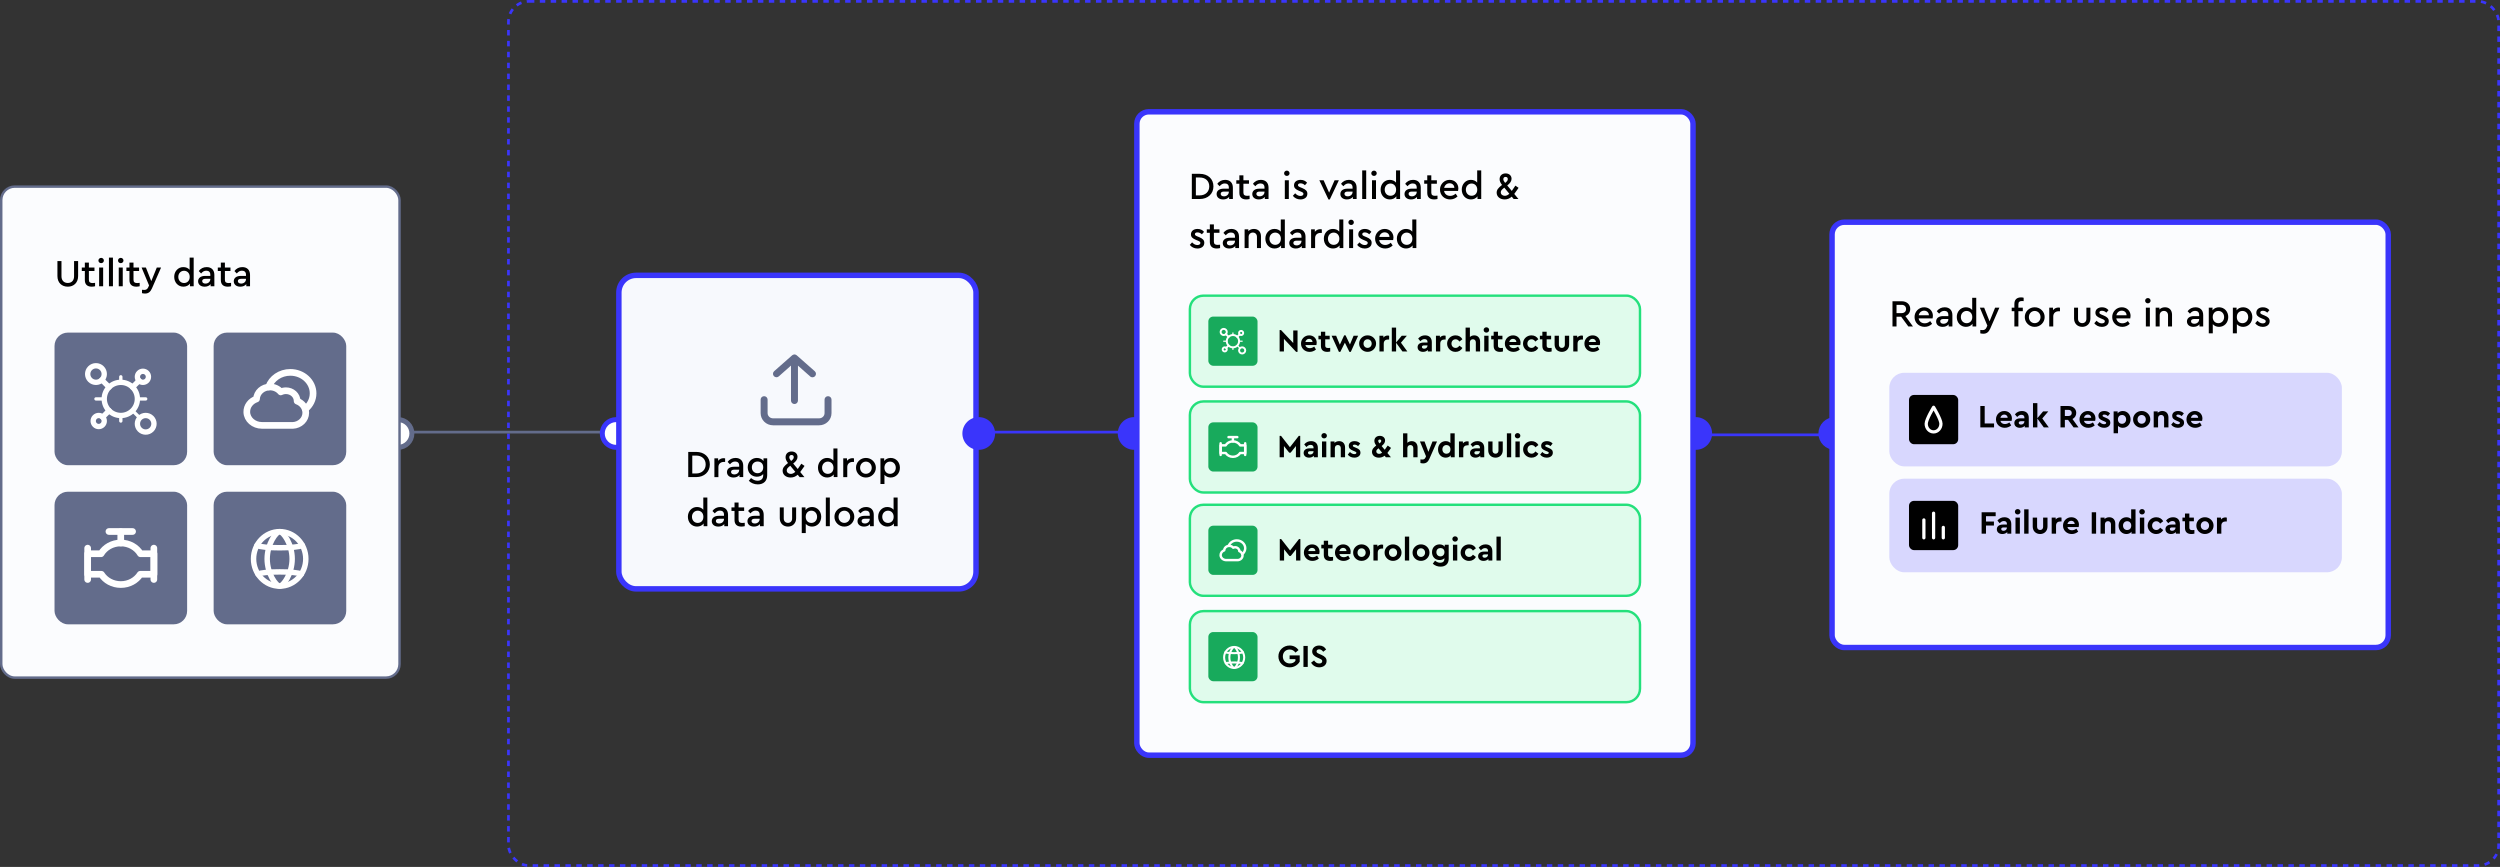 <?xml version="1.0" encoding="UTF-8"?>
<svg id="Layer_1" xmlns="http://www.w3.org/2000/svg" version="1.1" viewBox="0 0 917 318">
  <rect x="0" y="0" width="917" height="318" fill="#333333" stroke="none"/>
  <!-- Generator: Adobe Illustrator 29.6.0, SVG Export Plug-In . SVG Version: 2.1.1 Build 207)  -->
  <defs>
    <style>
      .st0, .st1, .st2, .st3, .st4, .st5 {
        stroke: #3a35fb;
      }

      .st0, .st6, .st7, .st8, .st9, .st10, .st11, .st12, .st13, .st14, .st15, .st16, .st3 {
        fill: none;
      }

      .st1, .st9, .st2 {
        stroke-width: 2px;
      }

      .st1, .st17 {
        fill: #fbfcfe;
      }

      .st18 {
        fill: #e0fbec;
        stroke: #24e07c;
      }

      .st18, .st13, .st17 {
        stroke-width: .9px;
      }

      .st6 {
        stroke-miterlimit: 10;
      }

      .st6, .st7, .st9, .st10, .st11, .st12, .st13, .st14, .st15, .st16 {
        stroke: #fff;
        stroke-linecap: round;
      }

      .st6, .st10 {
        stroke-width: 1.188px;
      }

      .st7 {
        stroke-width: 1.958px;
      }

      .st7, .st9, .st10, .st11, .st12, .st13, .st14, .st15, .st16 {
        stroke-linejoin: round;
      }

      .st8, .st17, .st19 {
        stroke: #636c8b;
      }

      .st20, .st5 {
        fill: #3a35fb;
      }

      .st11 {
        stroke-width: .75px;
      }

      .st12 {
        stroke-width: .72px;
      }

      .st14 {
        stroke-width: 1.224px;
      }

      .st2 {
        fill: #f7f9fd;
      }

      .st15 {
        stroke-width: .45px;
      }

      .st21 {
        fill: #636c8b;
      }

      .st16 {
        stroke-width: 2.447px;
      }

      .st3 {
        stroke-dasharray: 2 2;
      }

      .st4, .st5, .st19 {
        stroke-width: 1.827px;
      }

      .st4, .st19 {
        fill: #fff;
      }

      .st22 {
        fill: #18aa5c;
      }

      .st23 {
        fill: #d8d7fe;
      }
    </style>
  </defs>
  <rect class="st3" x="186.5" y=".5" width="730" height="317" rx="7.5" ry="7.5"/>
  <line class="st0" x1="359" y1="158.5" x2="417" y2="158.5"/>
  <line class="st8" x1="147" y1="158.5" x2="226" y2="158.5"/>
  <circle class="st19" cx="146" cy="159" r="5.086"/>
  <circle class="st4" cx="226" cy="159" r="5.086"/>
  <rect class="st2" x="227" y="101" width="131" height="115" rx="6.308" ry="6.308"/>
  <path class="st21" d="M303.723,145.32c-.715,0-1.278.563-1.278,1.278v4.939c0,1.062-.889,1.907-1.994,1.907h-16.901c-1.105,0-1.993-.867-1.993-1.907v-4.939c0-.715-.564-1.278-1.279-1.278s-1.278.563-1.278,1.278v4.939c0,2.47,2.037,4.463,4.55,4.463h16.923c2.492,0,4.528-1.993,4.528-4.463v-4.939c0-.715-.563-1.278-1.278-1.278Z"/>
  <path class="st21" d="M292.235,130.325s-.152-.087-.217-.13c-.043-.022-.087-.065-.13-.087-.152-.065-.325-.108-.477-.108-.151,0-.325.043-.476.108-.044,0-.087.065-.152.087-.065.043-.152.065-.217.13l-6.608,5.828c-.52.455-.585,1.278-.109,1.798.477.52,1.279.585,1.799.108l4.485-3.964v12.825c0,.715.563,1.278,1.278,1.278s1.279-.563,1.279-1.278v-12.804l4.485,3.965c.52.476,1.343.411,1.798-.109.477-.52.412-1.343-.108-1.798l-6.609-5.827-.021-.022Z"/>
  <path d="M252.445,175v-9.24h2.898c3.024,0,5.026,1.876,5.026,4.606,0,2.688-2.016,4.634-5.026,4.634h-2.898ZM253.929,173.67h1.4c2.142,0,3.514-1.372,3.514-3.304,0-1.96-1.358-3.262-3.514-3.262h-1.4v6.566ZM265.975,168.126v1.302h-.448c-1.162,0-2.016.686-2.016,1.904v3.668h-1.47v-6.874h1.372v.896c.49-.616,1.218-.966,2.002-.966.21,0,.392.028.56.07ZM272.614,170.842v4.158h-1.372v-.77c-.504.602-1.26.924-2.198.924-1.442,0-2.394-.798-2.394-1.988s.98-1.96,2.534-1.96h1.946v-.448c0-.952-.532-1.47-1.47-1.47-.77,0-1.33.336-1.904,1.022l-.854-.868c.686-.994,1.708-1.47,2.898-1.47,1.694,0,2.814,1.022,2.814,2.87ZM271.13,172.396v-.126h-1.764c-.784,0-1.218.28-1.218.84,0,.574.49.91,1.204.91.994,0,1.778-.686,1.778-1.624ZM280.05,168.126h1.358v6.16c0,2.17-1.358,3.388-3.444,3.388-1.358,0-2.478-.532-3.304-1.302l.812-1.022c.77.616,1.47.98,2.408.98,1.246,0,2.058-.672,2.058-1.96v-.49c-.518.63-1.372.98-2.324.98-1.918,0-3.346-1.442-3.346-3.444s1.442-3.444,3.346-3.444c1.05,0,1.932.42,2.436,1.134v-.98ZM279.952,171.402c0-1.4-.938-2.114-2.072-2.114-.602,0-1.092.196-1.498.588-.406.392-.602.91-.602,1.54,0,.644.196,1.162.602,1.568.406.392.896.588,1.498.588.574,0,1.05-.182,1.456-.56.406-.378.616-.91.616-1.61ZM295.101,170.898l-.406.588c-.532.798-.924,1.344-1.176,1.652l1.54,1.862h-1.75l-.714-.868c-.77.672-1.582,1.022-2.604,1.022-1.708,0-2.926-1.036-2.926-2.478,0-.49.14-.952.434-1.372s.812-.91,1.54-1.47c-.616-.784-.896-1.428-.896-2.114,0-1.274.882-2.114,2.212-2.114,1.274,0,2.17.798,2.17,1.96,0,.854-.476,1.61-1.582,2.464l1.666,2.002c.126-.168.406-.588.868-1.274.098-.154.238-.378.448-.672l1.176.812ZM289.515,167.734c0,.406.196.756.658,1.358.714-.56.98-.924.98-1.414s-.308-.784-.812-.784c-.518,0-.826.294-.826.84ZM291.713,173.068l-1.848-2.24c-.518.406-.868.728-1.036.952s-.252.476-.252.756c0,.742.602,1.288,1.484,1.288.574,0,1.12-.252,1.652-.756ZM305.694,164.5h1.484v10.5h-1.372v-.98c-.504.714-1.386,1.134-2.408,1.134-1.932,0-3.36-1.554-3.36-3.584-.042-2.002,1.456-3.64,3.36-3.598.952,0,1.778.364,2.296.994v-4.466ZM305.722,171.57c0-1.484-1.008-2.254-2.072-2.254-1.176,0-2.114.924-2.114,2.24s.896,2.254,2.114,2.254c1.078,0,2.072-.742,2.072-2.24ZM313.238,168.126v1.302h-.448c-1.162,0-2.016.686-2.016,1.904v3.668h-1.47v-6.874h1.372v.896c.49-.616,1.218-.966,2.002-.966.21,0,.392.028.56.07ZM313.984,171.556c-.042-1.974,1.652-3.612,3.626-3.584,2.002-.042,3.696,1.638,3.654,3.584.042,1.946-1.652,3.64-3.654,3.598-1.974.042-3.668-1.652-3.626-3.598ZM319.752,171.57c0-1.274-.938-2.254-2.128-2.254-1.218,0-2.142.98-2.142,2.254s.924,2.226,2.128,2.226c1.218,0,2.142-.98,2.142-2.226ZM330.089,171.556c0,2.058-1.428,3.598-3.374,3.598-.938,0-1.75-.364-2.296-.994v3.36h-1.47v-9.394h1.372v.966c.504-.714,1.386-1.12,2.394-1.12,1.946,0,3.374,1.554,3.374,3.584ZM328.577,171.57c0-1.316-.91-2.254-2.1-2.254-1.078,0-2.072.742-2.072,2.24,0,1.512.994,2.254,2.072,2.254,1.176,0,2.1-.924,2.1-2.24ZM257.973,182.5h1.484v10.5h-1.372v-.98c-.504.714-1.386,1.134-2.408,1.134-1.932,0-3.36-1.554-3.36-3.584-.042-2.002,1.456-3.64,3.36-3.598.952,0,1.778.364,2.296.994v-4.466ZM258.001,189.57c0-1.484-1.008-2.254-2.072-2.254-1.176,0-2.114.924-2.114,2.24s.896,2.254,2.114,2.254c1.078,0,2.072-.742,2.072-2.24ZM267.043,188.842v4.158h-1.372v-.77c-.504.602-1.26.924-2.198.924-1.442,0-2.394-.798-2.394-1.988s.98-1.96,2.534-1.96h1.946v-.448c0-.952-.532-1.47-1.47-1.47-.77,0-1.33.336-1.904,1.022l-.854-.868c.686-.994,1.708-1.47,2.898-1.47,1.694,0,2.814,1.022,2.814,2.87ZM265.559,190.396v-.126h-1.764c-.784,0-1.218.28-1.218.84,0,.574.49.91,1.204.91.994,0,1.778-.686,1.778-1.624ZM273.176,191.754v1.246c-.462.098-.868.154-1.218.154-1.582,0-2.534-.784-2.534-2.394v-3.36h-1.12v-1.274h1.12v-1.806h1.484v1.806h2.044v1.274h-2.044v3.234c0,.882.462,1.19,1.358,1.19.21,0,.504-.028.91-.07ZM280.127,188.842v4.158h-1.372v-.77c-.504.602-1.26.924-2.198.924-1.442,0-2.394-.798-2.394-1.988s.98-1.96,2.534-1.96h1.946v-.448c0-.952-.532-1.47-1.47-1.47-.77,0-1.33.336-1.904,1.022l-.854-.868c.686-.994,1.708-1.47,2.898-1.47,1.694,0,2.814,1.022,2.814,2.87ZM278.643,190.396v-.126h-1.764c-.784,0-1.218.28-1.218.84,0,.574.49.91,1.204.91.994,0,1.778-.686,1.778-1.624ZM286.026,190.116v-3.99h1.456v4.102c0,.952.658,1.568,1.554,1.568.854,0,1.512-.616,1.512-1.568v-4.102h1.47v3.99c0,1.848-1.302,3.038-2.982,3.038-1.722,0-3.01-1.19-3.01-3.038ZM301.221,189.556c0,2.058-1.428,3.598-3.374,3.598-.938,0-1.75-.364-2.296-.994v3.36h-1.47v-9.394h1.372v.966c.504-.714,1.386-1.12,2.394-1.12,1.946,0,3.374,1.554,3.374,3.584ZM299.709,189.57c0-1.316-.91-2.254-2.1-2.254-1.078,0-2.072.742-2.072,2.24,0,1.512.994,2.254,2.072,2.254,1.176,0,2.1-.924,2.1-2.24ZM302.913,193v-10.5h1.47v10.5h-1.47ZM306.074,189.556c-.042-1.974,1.652-3.612,3.626-3.584,2.002-.042,3.696,1.638,3.654,3.584.042,1.946-1.652,3.64-3.654,3.598-1.974.042-3.668-1.652-3.626-3.598ZM311.842,189.57c0-1.274-.938-2.254-2.128-2.254-1.218,0-2.142.98-2.142,2.254s.924,2.226,2.128,2.226c1.218,0,2.142-.98,2.142-2.226ZM320.5,188.842v4.158h-1.372v-.77c-.504.602-1.26.924-2.198.924-1.442,0-2.394-.798-2.394-1.988s.98-1.96,2.534-1.96h1.946v-.448c0-.952-.532-1.47-1.47-1.47-.77,0-1.33.336-1.904,1.022l-.854-.868c.686-.994,1.708-1.47,2.898-1.47,1.694,0,2.814,1.022,2.814,2.87ZM319.016,190.396v-.126h-1.764c-.784,0-1.218.28-1.218.84,0,.574.49.91,1.204.91.994,0,1.778-.686,1.778-1.624ZM327.767,182.5h1.484v10.5h-1.372v-.98c-.504.714-1.386,1.134-2.408,1.134-1.932,0-3.36-1.554-3.36-3.584-.042-2.002,1.456-3.64,3.36-3.598.952,0,1.778.364,2.296.994v-4.466ZM327.795,189.57c0-1.484-1.008-2.254-2.072-2.254-1.176,0-2.114.924-2.114,2.24s.896,2.254,2.114,2.254c1.078,0,2.072-.742,2.072-2.24Z"/>
  <line class="st0" x1="674" y1="159.5" x2="622" y2="159.5"/>
  <circle class="st5" cx="673" cy="159" r="5.086"/>
  <circle class="st20" cx="416" cy="159" r="6"/>
  <circle class="st20" cx="359" cy="159" r="6"/>
  <circle class="st20" cx="622" cy="159" r="6"/>
  <rect class="st1" x="417" y="41" width="204" height="236" rx="4.398" ry="4.398"/>
  <rect class="st18" x="436.45" y="108.45" width="165.1" height="33.39" rx="4.948" ry="4.948"/>
  <path d="M474.36,121.208h1.579v7.858h-.526l-4.467-4.771v4.631h-1.579v-7.859h.514l4.479,4.748v-4.607ZM482.863,126.564h-4.059c.188.737.784,1.146,1.626,1.146.573,0,1.111-.199,1.614-.585l.655,1.076c-.69.573-1.462.865-2.316.865-1.789.036-3.204-1.356-3.169-3.028-.035-1.673,1.357-3.064,3.029-3.029,1.602,0,2.725,1.181,2.725,2.689,0,.281-.035.573-.105.866ZM478.804,125.453h2.632c-.012-.714-.562-1.17-1.252-1.17-.666,0-1.204.456-1.38,1.17ZM487.919,127.605v1.321c-.375.094-.737.14-1.088.14-1.462,0-2.316-.725-2.316-2.175v-2.421h-.912v-1.333h.912v-1.462h1.579v1.462h1.637v1.333h-1.637v2.281c0,.655.328.9,1.076.9.094,0,.339-.011.749-.046ZM496.503,123.137h1.66l-2.69,5.929h-.514l-1.661-3.368-1.672,3.368h-.515l-2.689-5.929h1.66l1.368,3.298,1.579-3.426h.527l1.602,3.356,1.345-3.228ZM498.536,126.026c-.035-1.649,1.404-3.052,3.099-3.017,1.696-.024,3.146,1.368,3.111,3.017.035,1.649-1.427,3.064-3.122,3.029-1.696.035-3.123-1.38-3.088-3.029ZM503.132,126.038c0-.901-.643-1.591-1.497-1.591-.877,0-1.497.667-1.497,1.591,0,.9.62,1.567,1.497,1.567.854,0,1.497-.667,1.497-1.567ZM509.534,123.137v1.392h-.421c-.948,0-1.556.514-1.556,1.509v2.888h-1.578v-5.789h1.45v.69c.386-.479.947-.76,1.59-.76.199,0,.363.023.515.07ZM516.22,128.926h-1.801l-2.328-3.204v3.204h-1.578v-8.771h1.578v5.45l2.082-2.468h1.871l-2.175,2.561,2.351,3.228ZM525.187,125.488v3.438h-1.45v-.561c-.421.432-1.029.701-1.766.701-1.227,0-1.999-.713-1.999-1.73,0-1.041.842-1.684,2.187-1.684h1.45v-.258c0-.643-.375-1.017-1.076-1.017-.597,0-1.018.245-1.532.795l-.819-.971c.667-.795,1.509-1.192,2.526-1.192,1.509,0,2.479.877,2.479,2.479ZM523.609,126.763v-.071h-1.24c-.514,0-.807.199-.807.585s.328.632.83.632c.69,0,1.217-.48,1.217-1.146ZM530.262,123.137v1.392h-.421c-.947,0-1.555.514-1.555,1.509v2.888h-1.579v-5.789h1.45v.69c.386-.479.947-.76,1.59-.76.199,0,.363.023.515.07ZM530.799,126.026c0-1.696,1.38-3.017,3.099-3.017,1.135,0,2.012.538,2.515,1.426l-1.1.854c-.362-.526-.783-.842-1.391-.842-.889,0-1.521.678-1.521,1.579,0,.924.632,1.59,1.521,1.59.596,0,1.017-.304,1.391-.83l1.1.842c-.503.889-1.392,1.438-2.515,1.438-1.695.036-3.122-1.368-3.099-3.04ZM542.9,125.336v3.59h-1.567v-3.368c0-.667-.433-1.123-1.076-1.123s-1.099.456-1.099,1.123v3.368h-1.579v-8.771h1.579v3.473c.386-.386.947-.619,1.59-.619,1.31,0,2.152.923,2.152,2.327ZM544.42,128.926v-5.789h1.579v5.789h-1.579ZM544.198,121.032c0-.561.444-.982,1.006-.982s1.017.421,1.017.982c0,.55-.456.971-1.017.971s-1.006-.421-1.006-.971ZM551.28,127.605v1.321c-.375.094-.737.14-1.088.14-1.462,0-2.315-.725-2.315-2.175v-2.421h-.913v-1.333h.913v-1.462h1.578v1.462h1.638v1.333h-1.638v2.281c0,.655.328.9,1.076.9.094,0,.339-.011.749-.046ZM557.633,126.564h-4.058c.187.737.783,1.146,1.625,1.146.573,0,1.111-.199,1.614-.585l.655,1.076c-.69.573-1.462.865-2.315.865-1.79.036-3.205-1.356-3.17-3.028-.035-1.673,1.357-3.064,3.029-3.029,1.602,0,2.725,1.181,2.725,2.689,0,.281-.035.573-.105.866ZM553.575,125.453h2.631c-.012-.714-.561-1.17-1.251-1.17-.667,0-1.205.456-1.38,1.17ZM558.642,126.026c0-1.696,1.38-3.017,3.1-3.017,1.134,0,2.011.538,2.514,1.426l-1.099.854c-.363-.526-.784-.842-1.392-.842-.889,0-1.52.678-1.52,1.579,0,.924.631,1.59,1.52,1.59.596,0,1.017-.304,1.392-.83l1.099.842c-.503.889-1.392,1.438-2.514,1.438-1.696.036-3.123-1.368-3.1-3.04ZM569.141,127.605v1.321c-.374.094-.736.14-1.087.14-1.462,0-2.316-.725-2.316-2.175v-2.421h-.912v-1.333h.912v-1.462h1.579v1.462h1.637v1.333h-1.637v2.281c0,.655.327.9,1.076.9.093,0,.339-.011.748-.046ZM570.229,126.377v-3.24h1.579v3.368c0,.667.456,1.111,1.099,1.111.608,0,1.076-.444,1.076-1.111v-3.368h1.579v3.24c0,1.614-1.146,2.689-2.655,2.689-1.543,0-2.678-1.075-2.678-2.689ZM580.627,123.137v1.392h-.421c-.948,0-1.556.514-1.556,1.509v2.888h-1.579v-5.789h1.451v.69c.385-.479.947-.76,1.59-.76.199,0,.363.023.515.07ZM586.812,126.564h-4.058c.187.737.784,1.146,1.626,1.146.573,0,1.111-.199,1.614-.585l.655,1.076c-.69.573-1.462.865-2.316.865-1.789.036-3.204-1.356-3.169-3.028-.035-1.673,1.356-3.064,3.029-3.029,1.602,0,2.724,1.181,2.724,2.689,0,.281-.035.573-.105.866ZM582.754,125.453h2.631c-.011-.714-.561-1.17-1.251-1.17-.666,0-1.204.456-1.38,1.17Z"/>
  <rect class="st22" x="443.218" y="116.121" width="18.043" height="18.047" rx="1.799" ry="1.799"/>
  <rect class="st18" x="436.45" y="147.252" width="165.1" height="33.39" rx="4.948" ry="4.948"/>
  <rect class="st18" x="436.45" y="185.151" width="165.1" height="33.39" rx="4.948" ry="4.948"/>
  <rect class="st18" x="436.45" y="224.16" width="165.1" height="33.39" rx="4.948" ry="4.948"/>
  <path d="M476.407,159.869h.515v7.859h-1.579v-4.117l-1.942,2.433h-.514l-1.941-2.433v4.117h-1.579v-7.859h.514l3.263,4.175,3.263-4.175ZM483.388,164.29v3.438h-1.45v-.561c-.421.432-1.029.701-1.766.701-1.228,0-1.999-.713-1.999-1.731,0-1.04.842-1.684,2.186-1.684h1.451v-.257c0-.643-.375-1.017-1.076-1.017-.597,0-1.018.245-1.532.795l-.819-.971c.667-.795,1.509-1.193,2.526-1.193,1.509,0,2.479.878,2.479,2.48ZM481.81,165.564v-.07h-1.24c-.515,0-.807.199-.807.585s.327.632.83.632c.69,0,1.217-.48,1.217-1.147ZM484.908,167.728v-5.789h1.578v5.789h-1.578ZM484.686,159.834c0-.561.444-.982,1.005-.982s1.018.421,1.018.982c0,.55-.456.971-1.018.971s-1.005-.421-1.005-.971ZM493.369,164.138v3.59h-1.567v-3.38c0-.666-.432-1.122-1.076-1.122s-1.099.456-1.099,1.122v3.38h-1.579v-5.789h1.45v.526c.41-.409,1.006-.655,1.696-.655,1.345,0,2.175.924,2.175,2.328ZM494.363,166.746l.795-.959c.503.526,1.053.783,1.626.783.421,0,.737-.164.737-.479,0-.246-.164-.339-.597-.527l-.62-.257c-1.064-.433-1.578-.912-1.578-1.766,0-1.087.865-1.731,2.128-1.731.865,0,1.555.293,2.082.866l-.796.971c-.386-.363-.818-.55-1.298-.55-.386,0-.62.14-.62.409,0,.222.152.328.609.515l.561.234c1.123.456,1.625.912,1.625,1.766,0,.573-.21,1.029-.643,1.356-.421.328-.959.491-1.614.491-1.017,0-1.871-.421-2.397-1.122ZM510.225,164.29l-.304.444c-.48.69-.83,1.17-1.029,1.415l1.298,1.579h-1.848l-.468-.573c-.619.479-1.321.713-2.093.713-1.497,0-2.538-.877-2.538-2.152,0-.409.117-.783.339-1.122.234-.339.644-.737,1.217-1.193-.468-.608-.679-1.123-.679-1.684,0-1.111.796-1.848,2-1.848,1.135,0,1.93.702,1.93,1.696,0,.737-.374,1.31-1.263,2.046l1.134,1.369c.246-.339.468-.667.667-.959.14-.187.28-.386.421-.597l1.216.866ZM505.535,161.74c0,.269.117.48.457.901l.023-.012c.456-.362.62-.596.62-.912s-.199-.503-.538-.503-.562.199-.562.526ZM506.962,166.044l-1.333-1.614c-.643.526-.807.76-.807,1.134,0,.55.433.913,1.053.913.374,0,.736-.141,1.087-.433ZM519.968,164.138v3.59h-1.567v-3.368c0-.667-.433-1.123-1.076-1.123s-1.099.456-1.099,1.123v3.368h-1.579v-8.771h1.579v3.473c.385-.386.947-.62,1.59-.62,1.31,0,2.152.924,2.152,2.328ZM525.44,161.939h1.661l-2.772,6.292c-.526,1.204-1.227,1.742-2.303,1.742-.328,0-.667-.046-1.018-.14v-1.321c.363.035.585.046.678.046.562,0,.936-.175,1.205-.783l.175-.398-2.222-5.438h1.673l1.415,3.801,1.508-3.801ZM532.002,158.957h1.579v8.771h-1.45v-.713c-.386.549-1.065.853-1.86.853-1.614,0-2.807-1.286-2.807-3.029s1.193-3.029,2.807-3.029c.737,0,1.31.234,1.731.69v-3.543ZM532.025,164.839c0-1.029-.666-1.602-1.462-1.602-.842,0-1.496.643-1.496,1.591,0,.97.643,1.602,1.496,1.602.796,0,1.462-.55,1.462-1.591ZM538.702,161.939v1.392h-.421c-.947,0-1.556.514-1.556,1.508v2.889h-1.578v-5.789h1.45v.69c.386-.479.947-.76,1.59-.76.199,0,.363.023.515.07ZM544.42,164.29v3.438h-1.45v-.561c-.421.432-1.03.701-1.766.701-1.228,0-2-.713-2-1.731,0-1.04.842-1.684,2.187-1.684h1.45v-.257c0-.643-.374-1.017-1.076-1.017-.596,0-1.017.245-1.532.795l-.819-.971c.667-.795,1.509-1.193,2.526-1.193,1.509,0,2.48.878,2.48,2.48ZM542.841,165.564v-.07h-1.24c-.514,0-.807.199-.807.585s.328.632.831.632c.69,0,1.216-.48,1.216-1.147ZM545.881,165.179v-3.24h1.578v3.368c0,.667.456,1.111,1.1,1.111.608,0,1.076-.444,1.076-1.111v-3.368h1.578v3.24c0,1.613-1.146,2.689-2.654,2.689-1.544,0-2.678-1.076-2.678-2.689ZM552.723,167.728v-8.771h1.579v8.771h-1.579ZM555.863,167.728v-5.789h1.579v5.789h-1.579ZM555.641,159.834c0-.561.445-.982,1.006-.982s1.017.421,1.017.982c0,.55-.456.971-1.017.971s-1.006-.421-1.006-.971ZM558.677,164.828c0-1.696,1.38-3.018,3.099-3.018,1.134,0,2.011.538,2.514,1.427l-1.099.854c-.363-.526-.784-.842-1.392-.842-.889,0-1.52.678-1.52,1.579,0,.924.631,1.59,1.52,1.59.597,0,1.018-.304,1.392-.83l1.099.842c-.503.889-1.392,1.438-2.514,1.438-1.696.035-3.123-1.368-3.099-3.04ZM564.93,166.746l.796-.959c.503.526,1.052.783,1.625.783.421,0,.737-.164.737-.479,0-.246-.164-.339-.596-.527l-.62-.257c-1.064-.433-1.579-.912-1.579-1.766,0-1.087.865-1.731,2.128-1.731.866,0,1.556.293,2.082.866l-.795.971c-.386-.363-.819-.55-1.298-.55-.386,0-.62.14-.62.409,0,.222.152.328.608.515l.561.234c1.123.456,1.626.912,1.626,1.766,0,.573-.211,1.029-.643,1.356-.421.328-.959.491-1.614.491-1.018,0-1.871-.421-2.398-1.122Z"/>
  <path d="M476.465,197.738h.514v7.859h-1.579v-4.117l-1.941,2.433h-.514l-1.942-2.433v4.117h-1.579v-7.859h.515l3.263,4.175,3.263-4.175ZM483.914,203.234h-4.058c.187.737.783,1.147,1.625,1.147.573,0,1.111-.199,1.614-.585l.655,1.076c-.69.573-1.462.865-2.316.865-1.789.035-3.204-1.356-3.169-3.029-.035-1.672,1.357-3.064,3.029-3.029,1.602,0,2.725,1.181,2.725,2.69,0,.281-.035.573-.105.865ZM479.856,202.123h2.631c-.012-.713-.561-1.169-1.251-1.169-.667,0-1.205.456-1.38,1.169ZM488.97,204.275v1.322c-.375.093-.737.14-1.088.14-1.462,0-2.315-.725-2.315-2.175v-2.421h-.913v-1.333h.913v-1.462h1.578v1.462h1.638v1.333h-1.638v2.281c0,.654.328.9,1.076.9.094,0,.339-.012.749-.047ZM495.323,203.234h-4.058c.187.737.783,1.147,1.625,1.147.573,0,1.111-.199,1.614-.585l.655,1.076c-.69.573-1.462.865-2.315.865-1.79.035-3.205-1.356-3.17-3.029-.035-1.672,1.357-3.064,3.029-3.029,1.602,0,2.725,1.181,2.725,2.69,0,.281-.035.573-.105.865ZM491.265,202.123h2.631c-.012-.713-.561-1.169-1.251-1.169-.667,0-1.205.456-1.38,1.169ZM496.333,202.697c-.036-1.649,1.403-3.053,3.099-3.018,1.695-.023,3.145,1.369,3.11,3.018.035,1.648-1.426,3.064-3.122,3.028-1.696.036-3.123-1.38-3.087-3.028ZM500.928,202.708c0-.9-.643-1.59-1.496-1.59-.878,0-1.497.666-1.497,1.59,0,.901.619,1.567,1.497,1.567.853,0,1.496-.666,1.496-1.567ZM507.33,199.808v1.392h-.421c-.947,0-1.555.514-1.555,1.508v2.889h-1.579v-5.789h1.45v.69c.386-.48.947-.76,1.591-.76.198,0,.362.023.514.07ZM507.867,202.697c-.035-1.649,1.404-3.053,3.099-3.018,1.696-.023,3.146,1.369,3.111,3.018.035,1.648-1.427,3.064-3.122,3.028-1.696.036-3.123-1.38-3.088-3.028ZM512.463,202.708c0-.9-.643-1.59-1.497-1.59-.877,0-1.497.666-1.497,1.59,0,.901.62,1.567,1.497,1.567.854,0,1.497-.666,1.497-1.567ZM515.31,205.597v-8.771h1.578v8.771h-1.578ZM518.123,202.697c-.035-1.649,1.403-3.053,3.099-3.018,1.696-.023,3.146,1.369,3.111,3.018.035,1.648-1.427,3.064-3.123,3.028-1.695.036-3.122-1.38-3.087-3.028ZM522.719,202.708c0-.9-.643-1.59-1.497-1.59-.877,0-1.497.666-1.497,1.59,0,.901.62,1.567,1.497,1.567.854,0,1.497-.666,1.497-1.567ZM529.927,199.808h1.451v5.146c0,1.882-1.182,2.888-2.994,2.888-1.088,0-2.035-.362-2.842-1.076l.83-1.099c.643.479,1.181.748,1.883.748.936,0,1.544-.467,1.544-1.368v-.316c-.421.456-1.029.69-1.766.69-1.602,0-2.772-1.181-2.772-2.876,0-1.72,1.193-2.866,2.772-2.866.83,0,1.485.304,1.894.854v-.725ZM529.822,202.521c0-.994-.655-1.497-1.462-1.497-.853,0-1.497.573-1.497,1.509s.655,1.555,1.497,1.555c.796,0,1.462-.573,1.462-1.567ZM532.943,205.597v-5.789h1.579v5.789h-1.579ZM532.721,197.703c0-.561.444-.982,1.006-.982s1.017.421,1.017.982c0,.55-.456.971-1.017.971s-1.006-.421-1.006-.971ZM535.756,202.697c0-1.696,1.38-3.018,3.099-3.018,1.135,0,2.012.538,2.515,1.427l-1.1.854c-.362-.526-.783-.842-1.391-.842-.889,0-1.521.678-1.521,1.579,0,.923.632,1.59,1.521,1.59.596,0,1.017-.304,1.391-.83l1.1.842c-.503.888-1.392,1.438-2.515,1.438-1.695.035-3.122-1.368-3.099-3.04ZM547.39,202.159v3.438h-1.451v-.562c-.421.433-1.029.702-1.766.702-1.227,0-1.999-.713-1.999-1.731,0-1.04.842-1.684,2.187-1.684h1.45v-.257c0-.643-.374-1.017-1.076-1.017-.597,0-1.018.245-1.532.795l-.819-.971c.667-.795,1.509-1.193,2.526-1.193,1.509,0,2.48.877,2.48,2.48ZM545.811,203.433v-.07h-1.24c-.514,0-.807.199-.807.585s.328.631.831.631c.689,0,1.216-.479,1.216-1.146ZM548.909,205.597v-8.771h1.579v8.771h-1.579Z"/>
  <path d="M468.922,240.777c-.046-2.222,1.848-4.035,4.129-4,1.356,0,2.502.608,3.251,1.672l-1.123.924c-.55-.76-1.263-1.134-2.152-1.134-1.473,0-2.479,1.064-2.479,2.538,0,1.497,1.041,2.584,2.573,2.584.889,0,1.602-.362,2.035-.959v-.631h-2.129v-1.369h3.707v2.281c-.35.62-.853,1.134-1.508,1.52-.643.386-1.368.573-2.175.573-2.269.047-4.164-1.789-4.129-3.999ZM478.104,244.636v-7.719h1.578v7.719h-1.578ZM480.912,243.069l1.087-.819c.503.69,1.053,1.123,1.895,1.123.69,0,1.099-.328,1.099-.854,0-.456-.245-.62-.982-.959l-.83-.374c-1.182-.526-1.872-1.193-1.872-2.222,0-1.321,1.1-2.187,2.562-2.187,1.181,0,2.069.573,2.549,1.462l-1.076.83c-.398-.596-.889-.889-1.473-.889-.55,0-.959.269-.959.749,0,.409.245.596.9.889l.877.386c1.298.573,1.906,1.216,1.906,2.257,0,1.415-1.157,2.315-2.701,2.315-1.31,0-2.386-.666-2.982-1.707Z"/>
  <rect class="st22" x="443.218" y="154.923" width="18.043" height="18.047" rx="1.799" ry="1.799"/>
  <path class="st13" d="M450.62,160.337h3.222"/>
  <path class="st13" d="M452.23,160.366v1.536"/>
  <path class="st13" d="M456.732,163.366h-1.821c-.523-.873-1.526-1.465-2.681-1.465s-2.158.592-2.681,1.465h-1.821v2.796h1.871c.532.834,1.51,1.394,2.639,1.394s2.1-.56,2.639-1.394h1.872v-2.796h-.017Z"/>
  <path class="st13" d="M447.728,162.601v4.269"/>
  <path class="st13" d="M456.734,162.601v4.269"/>
  <rect class="st22" x="443.218" y="192.823" width="18.043" height="18.047" rx="1.799" ry="1.799"/>
  <path class="st13" d="M453.978,205.456c.987-.043,1.775-.795,1.775-1.715,0-.724-.489-1.344-1.176-1.595v-.014c0-.771-.678-1.398-1.518-1.398-.258,0-.498.059-.712.163-.334-.407-.867-.672-1.464-.672-.992,0-1.799.726-1.834,1.633-.783.265-1.341.966-1.321,1.783.025,1.014.953,1.81,2.053,1.81h4.194l.003.005Z"/>
  <path class="st13" d="M450.704,200.216c.4-1.149,1.569-1.979,2.949-1.979,1.711,0,3.096,1.278,3.096,2.853,0,.85-.402,1.613-1.043,2.135"/>
  <rect class="st22" x="443.218" y="231.832" width="18.043" height="18.047" rx="1.799" ry="1.799"/>
  <path class="st12" d="M449.983,125.147c0,1.246,1.01,2.255,2.256,2.255s2.256-1.009,2.256-2.255-1.01-2.256-2.256-2.256-2.256,1.01-2.256,2.256Z"/>
  <path class="st15" d="M449.986,125.146h-1.131"/>
  <path class="st15" d="M454.494,125.146h1.13"/>
  <path class="st15" d="M452.238,127.402v.753"/>
  <path class="st15" d="M452.238,122.891v-.753"/>
  <path class="st12" d="M454.714,122.669c.294.294.771.294,1.064,0,.294-.294.294-.77,0-1.064-.293-.294-.77-.294-1.064,0-.294.294-.294.77,0,1.064Z"/>
  <path class="st12" d="M448.7,127.622c-.293.294-.293.771,0,1.065.294.293.771.293,1.065,0,.294-.294.294-.771,0-1.065-.294-.294-.771-.294-1.065,0Z"/>
  <path class="st12" d="M448.058,122.559c.44.441,1.155.441,1.595,0,.441-.44.441-1.155,0-1.595-.44-.441-1.155-.441-1.595,0-.441.44-.441,1.155,0,1.595Z"/>
  <path class="st12" d="M454.824,129.328c.44.44,1.155.44,1.595,0,.441-.441.441-1.155,0-1.596-.44-.44-1.155-.44-1.595,0-.44.441-.44,1.155,0,1.596Z"/>
  <path class="st12" d="M454.715,122.67l-.882.882"/>
  <path class="st12" d="M449.764,127.622l.882-.882"/>
  <path class="st12" d="M449.653,122.559l.993.993"/>
  <path class="st15" d="M454.826,127.733l-.995-.995"/>
  <path d="M437.162,73v-9.24h2.898c3.024,0,5.026,1.876,5.026,4.606,0,2.688-2.016,4.634-5.026,4.634h-2.898ZM438.646,71.67h1.4c2.142,0,3.514-1.372,3.514-3.304,0-1.96-1.358-3.262-3.514-3.262h-1.4v6.566ZM452.217,68.842v4.158h-1.372v-.77c-.504.602-1.26.924-2.198.924-1.442,0-2.394-.798-2.394-1.988s.98-1.96,2.534-1.96h1.946v-.448c0-.952-.532-1.47-1.47-1.47-.77,0-1.33.336-1.904,1.022l-.854-.868c.686-.994,1.708-1.47,2.898-1.47,1.694,0,2.814,1.022,2.814,2.87ZM450.733,70.396v-.126h-1.764c-.784,0-1.218.28-1.218.84,0,.574.49.91,1.204.91.994,0,1.778-.686,1.778-1.624ZM458.351,71.754v1.246c-.462.098-.868.154-1.218.154-1.582,0-2.534-.784-2.534-2.394v-3.36h-1.12v-1.274h1.12v-1.806h1.484v1.806h2.044v1.274h-2.044v3.234c0,.882.462,1.19,1.358,1.19.21,0,.504-.028.91-.07ZM465.301,68.842v4.158h-1.372v-.77c-.504.602-1.26.924-2.198.924-1.442,0-2.394-.798-2.394-1.988s.98-1.96,2.534-1.96h1.946v-.448c0-.952-.532-1.47-1.47-1.47-.77,0-1.33.336-1.904,1.022l-.854-.868c.686-.994,1.708-1.47,2.898-1.47,1.694,0,2.814,1.022,2.814,2.87ZM463.817,70.396v-.126h-1.764c-.784,0-1.218.28-1.218.84,0,.574.49.91,1.204.91.994,0,1.778-.686,1.778-1.624ZM471.271,73v-6.874h1.47v6.874h-1.47ZM471.005,63.564c0-.546.448-.98,1.008-.98.546,0,.994.434.994.98s-.448.966-.994.966c-.56,0-1.008-.42-1.008-.966ZM474.223,71.824l.84-.924c.602.63,1.204.98,1.932.98.63,0,1.106-.266,1.106-.77,0-.406-.294-.574-.966-.854l-.7-.294c-1.218-.504-1.792-1.036-1.792-2.002,0-1.232,1.022-1.988,2.422-1.988.994,0,1.778.35,2.38,1.064l-.798.91c-.434-.448-1.008-.7-1.61-.7-.574,0-.938.224-.938.658,0,.35.238.532.91.812l.658.266c1.302.546,1.876,1.106,1.876,2.072,0,.658-.238,1.176-.728,1.554-.49.364-1.092.546-1.82.546-1.176,0-2.156-.532-2.772-1.33ZM489.526,66.126h1.568l-3.318,7.028h-.504l-3.332-7.028h1.568l2.016,4.55,2.002-4.55ZM497.608,68.842v4.158h-1.372v-.77c-.504.602-1.26.924-2.198.924-1.442,0-2.394-.798-2.394-1.988s.98-1.96,2.534-1.96h1.946v-.448c0-.952-.532-1.47-1.47-1.47-.77,0-1.33.336-1.904,1.022l-.854-.868c.686-.994,1.708-1.47,2.898-1.47,1.694,0,2.814,1.022,2.814,2.87ZM496.124,70.396v-.126h-1.764c-.784,0-1.218.28-1.218.84,0,.574.49.91,1.204.91.994,0,1.778-.686,1.778-1.624ZM499.654,73v-10.5h1.47v10.5h-1.47ZM503.25,73v-6.874h1.47v6.874h-1.47ZM502.984,63.564c0-.546.448-.98,1.008-.98.546,0,.994.434.994.98s-.448.966-.994.966c-.56,0-1.008-.42-1.008-.966ZM512.067,62.5h1.484v10.5h-1.372v-.98c-.504.714-1.386,1.134-2.408,1.134-1.932,0-3.36-1.554-3.36-3.584-.042-2.002,1.456-3.64,3.36-3.598.952,0,1.778.364,2.296.994v-4.466ZM512.095,69.57c0-1.484-1.008-2.254-2.072-2.254-1.176,0-2.114.924-2.114,2.24s.896,2.254,2.114,2.254c1.078,0,2.072-.742,2.072-2.24ZM521.137,68.842v4.158h-1.372v-.77c-.504.602-1.26.924-2.198.924-1.442,0-2.394-.798-2.394-1.988s.98-1.96,2.534-1.96h1.946v-.448c0-.952-.532-1.47-1.47-1.47-.77,0-1.33.336-1.904,1.022l-.854-.868c.686-.994,1.708-1.47,2.898-1.47,1.694,0,2.814,1.022,2.814,2.87ZM519.653,70.396v-.126h-1.764c-.784,0-1.218.28-1.218.84,0,.574.49.91,1.204.91.994,0,1.778-.686,1.778-1.624ZM527.271,71.754v1.246c-.462.098-.868.154-1.218.154-1.582,0-2.534-.784-2.534-2.394v-3.36h-1.12v-1.274h1.12v-1.806h1.484v1.806h2.044v1.274h-2.044v3.234c0,.882.462,1.19,1.358,1.19.21,0,.504-.028.91-.07ZM534.813,70.046h-5.124c.182,1.12,1.064,1.806,2.24,1.806.714,0,1.386-.266,2.002-.812l.7,1.008c-.784.742-1.694,1.106-2.744,1.106-2.1,0-3.696-1.554-3.696-3.584-.042-1.974,1.61-3.64,3.556-3.598,1.82,0,3.178,1.358,3.178,3.15,0,.294-.042.602-.112.924ZM529.717,68.898h3.738c-.014-1.05-.798-1.68-1.764-1.68s-1.75.658-1.974,1.68ZM541.831,62.5h1.484v10.5h-1.372v-.98c-.504.714-1.386,1.134-2.408,1.134-1.932,0-3.36-1.554-3.36-3.584-.042-2.002,1.456-3.64,3.36-3.598.952,0,1.778.364,2.296.994v-4.466ZM541.859,69.57c0-1.484-1.008-2.254-2.072-2.254-1.176,0-2.114.924-2.114,2.24s.896,2.254,2.114,2.254c1.078,0,2.072-.742,2.072-2.24ZM557.009,68.898l-.406.588c-.532.798-.924,1.344-1.176,1.652l1.54,1.862h-1.75l-.714-.868c-.77.672-1.582,1.022-2.604,1.022-1.708,0-2.926-1.036-2.926-2.478,0-.49.14-.952.434-1.372s.812-.91,1.54-1.47c-.616-.784-.896-1.428-.896-2.114,0-1.274.882-2.114,2.212-2.114,1.274,0,2.17.798,2.17,1.96,0,.854-.476,1.61-1.582,2.464l1.666,2.002c.126-.168.406-.588.868-1.274.098-.154.238-.378.448-.672l1.176.812ZM551.423,65.734c0,.406.196.756.658,1.358.714-.56.98-.924.98-1.414s-.308-.784-.812-.784c-.518,0-.826.294-.826.84ZM553.621,71.068l-1.848-2.24c-.518.406-.868.728-1.036.952s-.252.476-.252.756c0,.742.602,1.288,1.484,1.288.574,0,1.12-.252,1.652-.756ZM436.42,89.824l.84-.924c.602.63,1.204.98,1.932.98.63,0,1.106-.266,1.106-.77,0-.406-.294-.574-.966-.854l-.7-.294c-1.218-.504-1.792-1.036-1.792-2.002,0-1.232,1.022-1.988,2.422-1.988.994,0,1.778.35,2.38,1.064l-.798.91c-.434-.448-1.008-.7-1.61-.7-.574,0-.938.224-.938.658,0,.35.238.532.91.812l.658.266c1.302.546,1.876,1.106,1.876,2.072,0,.658-.238,1.176-.728,1.554-.49.364-1.092.546-1.82.546-1.176,0-2.156-.532-2.772-1.33ZM447.523,89.754v1.246c-.462.098-.868.154-1.218.154-1.582,0-2.534-.784-2.534-2.394v-3.36h-1.12v-1.274h1.12v-1.806h1.484v1.806h2.044v1.274h-2.044v3.234c0,.882.462,1.19,1.358,1.19.21,0,.504-.028.91-.07ZM454.473,86.842v4.158h-1.372v-.77c-.504.602-1.26.924-2.198.924-1.442,0-2.394-.798-2.394-1.988s.98-1.96,2.534-1.96h1.946v-.448c0-.952-.532-1.47-1.47-1.47-.77,0-1.33.336-1.904,1.022l-.854-.868c.686-.994,1.708-1.47,2.898-1.47,1.694,0,2.814,1.022,2.814,2.87ZM452.989,88.396v-.126h-1.764c-.784,0-1.218.28-1.218.84,0,.574.49.91,1.204.91.994,0,1.778-.686,1.778-1.624ZM462.525,86.702v4.298h-1.47v-4.102c0-.952-.602-1.596-1.498-1.596-.91,0-1.568.658-1.568,1.596v4.102h-1.47v-6.874h1.372v.672c.518-.546,1.204-.826,2.058-.826,1.61,0,2.576,1.092,2.576,2.73ZM469.794,80.5h1.484v10.5h-1.372v-.98c-.504.714-1.386,1.134-2.408,1.134-1.932,0-3.36-1.554-3.36-3.584-.042-2.002,1.456-3.64,3.36-3.598.952,0,1.778.364,2.296.994v-4.466ZM469.822,87.57c0-1.484-1.008-2.254-2.072-2.254-1.176,0-2.114.924-2.114,2.24s.896,2.254,2.114,2.254c1.078,0,2.072-.742,2.072-2.24ZM478.864,86.842v4.158h-1.372v-.77c-.504.602-1.26.924-2.198.924-1.442,0-2.394-.798-2.394-1.988s.98-1.96,2.534-1.96h1.946v-.448c0-.952-.532-1.47-1.47-1.47-.77,0-1.33.336-1.904,1.022l-.854-.868c.686-.994,1.708-1.47,2.898-1.47,1.694,0,2.814,1.022,2.814,2.87ZM477.38,88.396v-.126h-1.764c-.784,0-1.218.28-1.218.84,0,.574.49.91,1.204.91.994,0,1.778-.686,1.778-1.624ZM484.844,84.126v1.302h-.448c-1.162,0-2.016.686-2.016,1.904v3.668h-1.47v-6.874h1.372v.896c.49-.616,1.218-.966,2.002-.966.21,0,.392.028.56.07ZM491.245,80.5h1.484v10.5h-1.372v-.98c-.504.714-1.386,1.134-2.408,1.134-1.932,0-3.36-1.554-3.36-3.584-.042-2.002,1.456-3.64,3.36-3.598.952,0,1.778.364,2.296.994v-4.466ZM491.273,87.57c0-1.484-1.008-2.254-2.072-2.254-1.176,0-2.114.924-2.114,2.24s.896,2.254,2.114,2.254c1.078,0,2.072-.742,2.072-2.24ZM494.855,91v-6.874h1.47v6.874h-1.47ZM494.589,81.564c0-.546.448-.98,1.008-.98.546,0,.994.434.994.98s-.448.966-.994.966c-.56,0-1.008-.42-1.008-.966ZM497.807,89.824l.84-.924c.602.63,1.204.98,1.932.98.63,0,1.106-.266,1.106-.77,0-.406-.294-.574-.966-.854l-.7-.294c-1.218-.504-1.792-1.036-1.792-2.002,0-1.232,1.022-1.988,2.422-1.988.994,0,1.778.35,2.38,1.064l-.798.91c-.434-.448-1.008-.7-1.61-.7-.574,0-.938.224-.938.658,0,.35.238.532.91.812l.658.266c1.302.546,1.876,1.106,1.876,2.072,0,.658-.238,1.176-.728,1.554-.49.364-1.092.546-1.82.546-1.176,0-2.156-.532-2.772-1.33ZM511.01,88.046h-5.124c.182,1.12,1.064,1.806,2.24,1.806.714,0,1.386-.266,2.002-.812l.7,1.008c-.784.742-1.694,1.106-2.744,1.106-2.1,0-3.696-1.554-3.696-3.584-.042-1.974,1.61-3.64,3.556-3.598,1.82,0,3.178,1.358,3.178,3.15,0,.294-.042.602-.112.924ZM505.914,86.898h3.738c-.014-1.05-.798-1.68-1.764-1.68s-1.75.658-1.974,1.68ZM518.028,80.5h1.484v10.5h-1.372v-.98c-.504.714-1.386,1.134-2.408,1.134-1.932,0-3.36-1.554-3.36-3.584-.042-2.002,1.456-3.64,3.36-3.598.952,0,1.778.364,2.296.994v-4.466ZM518.056,87.57c0-1.484-1.008-2.254-2.072-2.254-1.176,0-2.114.924-2.114,2.24s.896,2.254,2.114,2.254c1.078,0,2.072-.742,2.072-2.24Z"/>
  <rect class="st17" x=".45" y="68.45" width="146.1" height="180.1" rx="4.948" ry="4.948"/>
  <path d="M21.064,101.262v-5.502h1.484v5.6c0,1.568.966,2.436,2.324,2.436,1.344,0,2.296-.868,2.296-2.436v-5.6h1.484v5.502c0,2.436-1.61,3.892-3.78,3.892-2.212,0-3.808-1.456-3.808-3.892ZM34.873,103.754v1.246c-.462.098-.868.154-1.218.154-1.582,0-2.534-.784-2.534-2.394v-3.36h-1.12v-1.274h1.12v-1.806h1.484v1.806h2.044v1.274h-2.044v3.234c0,.882.462,1.19,1.358,1.19.21,0,.504-.028.91-.07ZM36.363,105v-6.874h1.47v6.874h-1.47ZM36.097,95.564c0-.546.448-.98,1.008-.98.546,0,.994.434.994.98s-.448.966-.994.966c-.56,0-1.008-.42-1.008-.966ZM39.958,105v-10.5h1.47v10.5h-1.47ZM43.554,105v-6.874h1.47v6.874h-1.47ZM43.288,95.564c0-.546.448-.98,1.008-.98.546,0,.994.434.994.98s-.448.966-.994.966c-.56,0-1.008-.42-1.008-.966ZM51.238,103.754v1.246c-.462.098-.868.154-1.218.154-1.582,0-2.534-.784-2.534-2.394v-3.36h-1.12v-1.274h1.12v-1.806h1.484v1.806h2.044v1.274h-2.044v3.234c0,.882.462,1.19,1.358,1.19.21,0,.504-.028.91-.07ZM57.516,98.126h1.568l-3.346,7.658c-.574,1.302-1.344,1.89-2.52,1.89-.378,0-.756-.042-1.134-.14v-1.246c.434.042.7.056.812.056.686,0,1.162-.238,1.498-1.008l.28-.644-2.744-6.566h1.582l1.974,4.998,2.03-4.998ZM69.558,94.5h1.484v10.5h-1.372v-.98c-.504.714-1.386,1.134-2.408,1.134-1.932,0-3.36-1.554-3.36-3.584-.042-2.002,1.456-3.64,3.36-3.598.952,0,1.778.364,2.296.994v-4.466ZM69.586,101.57c0-1.484-1.008-2.254-2.072-2.254-1.176,0-2.114.924-2.114,2.24s.896,2.254,2.114,2.254c1.078,0,2.072-.742,2.072-2.24ZM78.628,100.842v4.158h-1.372v-.77c-.504.602-1.26.924-2.198.924-1.442,0-2.394-.798-2.394-1.988s.98-1.96,2.534-1.96h1.946v-.448c0-.952-.532-1.47-1.47-1.47-.77,0-1.33.336-1.904,1.022l-.854-.868c.686-.994,1.708-1.47,2.898-1.47,1.694,0,2.814,1.022,2.814,2.87ZM77.144,102.396v-.126h-1.764c-.784,0-1.218.28-1.218.84,0,.574.49.91,1.204.91.994,0,1.778-.686,1.778-1.624ZM84.761,103.754v1.246c-.462.098-.868.154-1.218.154-1.582,0-2.534-.784-2.534-2.394v-3.36h-1.12v-1.274h1.12v-1.806h1.484v1.806h2.044v1.274h-2.044v3.234c0,.882.462,1.19,1.358,1.19.21,0,.504-.028.91-.07ZM91.712,100.842v4.158h-1.372v-.77c-.504.602-1.26.924-2.198.924-1.442,0-2.394-.798-2.394-1.988s.98-1.96,2.534-1.96h1.946v-.448c0-.952-.532-1.47-1.47-1.47-.77,0-1.33.336-1.904,1.022l-.854-.868c.686-.994,1.708-1.47,2.898-1.47,1.694,0,2.814,1.022,2.814,2.87ZM90.228,102.396v-.126h-1.764c-.784,0-1.218.28-1.218.84,0,.574.49.91,1.204.91.994,0,1.778-.686,1.778-1.624Z"/>
  <rect class="st21" x="20" y="180.364" width="48.636" height="48.636" rx="4.895" ry="4.895"/>
  <path class="st16" d="M39.953,194.954h8.682"/>
  <path class="st16" d="M44.295,195.031v4.139"/>
  <path class="st16" d="M56.43,203.115h-4.909c-1.409-2.351-4.114-3.947-7.227-3.947s-5.818,1.596-7.227,3.947h-4.909v7.536h5.046c1.432,2.246,4.068,3.758,7.114,3.758s5.659-1.512,7.114-3.758h5.045v-7.536h-.045Z"/>
  <path class="st16" d="M32.157,201.055v11.504"/>
  <path class="st16" d="M56.434,201.055v11.504"/>
  <rect class="st21" x="78.364" y="122" width="48.636" height="48.636" rx="4.895" ry="4.895"/>
  <path class="st16" d="M107.368,156.045c2.661-.116,4.785-2.141,4.785-4.622,0-1.951-1.317-3.622-3.17-4.298v-.037c0-2.079-1.827-3.768-4.091-3.768-.695,0-1.343.159-1.919.439-.9-1.097-2.337-1.811-3.945-1.811-2.674,0-4.852,1.957-4.944,4.402-2.111.714-3.614,2.604-3.561,4.805.066,2.731,2.568,4.877,5.534,4.877h11.305l.007.013Z"/>
  <path class="st16" d="M98.543,141.925c1.079-3.097,4.229-5.334,7.949-5.334,4.613,0,8.347,3.444,8.347,7.688,0,2.292-1.086,4.347-2.814,5.755"/>
  <rect class="st21" x="78.364" y="180.364" width="48.636" height="48.636" rx="4.895" ry="4.895"/>
  <rect class="st21" x="20" y="122" width="48.636" height="48.636" rx="4.895" ry="4.895"/>
  <path class="st7" d="M38.238,146.322c0,3.358,2.721,6.079,6.079,6.079s6.079-2.721,6.079-6.079-2.721-6.079-6.079-6.079-6.079,2.721-6.079,6.079Z"/>
  <path class="st14" d="M38.244,146.321h-3.045"/>
  <path class="st14" d="M50.396,146.321h3.045"/>
  <path class="st14" d="M44.316,152.4v2.031"/>
  <path class="st14" d="M44.316,140.244v-2.031"/>
  <path class="st7" d="M50.989,139.646c.792.792,2.076.792,2.868,0,.792-.792.792-2.076,0-2.868s-2.076-.792-2.868,0c-.792.792-.792,2.076,0,2.868Z"/>
  <path class="st7" d="M34.779,152.994c-.792.792-.792,2.076,0,2.868.792.792,2.076.792,2.868,0,.792-.792.792-2.076,0-2.868-.792-.792-2.076-.792-2.868,0Z"/>
  <path class="st7" d="M33.048,139.349c1.187,1.187,3.113,1.187,4.3,0s1.187-3.112,0-4.299-3.113-1.187-4.3,0-1.187,3.112,0,4.299Z"/>
  <path class="st7" d="M51.286,157.59c1.187,1.187,3.113,1.187,4.3,0,1.187-1.187,1.187-3.113,0-4.3-1.187-1.187-3.113-1.187-4.3,0-1.187,1.187-1.187,3.113,0,4.3Z"/>
  <path class="st7" d="M50.993,139.647l-2.378,2.378"/>
  <path class="st7" d="M37.645,152.994l2.378-2.378"/>
  <path class="st7" d="M37.348,139.349l2.676,2.675"/>
  <path class="st14" d="M51.291,153.293l-2.682-2.682"/>
  <rect class="st1" x="672" y="81.5" width="204" height="156" rx="4.484" ry="4.484"/>
  <g>
    <path d="M701.666,119.738h-1.694l-2.632-3.57h-1.694v3.57h-1.484v-9.24h3.374c1.862,0,3.136,1.162,3.136,2.828,0,1.218-.672,2.17-1.778,2.604l2.772,3.808ZM695.646,111.814v3.038h1.862c1.022,0,1.638-.616,1.638-1.512,0-.91-.616-1.526-1.638-1.526h-1.862ZM708.879,116.784h-5.124c.182,1.12,1.064,1.806,2.24,1.806.714,0,1.386-.266,2.002-.812l.7,1.008c-.784.742-1.694,1.106-2.744,1.106-2.1,0-3.696-1.554-3.696-3.584-.042-1.974,1.61-3.64,3.556-3.598,1.82,0,3.178,1.358,3.178,3.15,0,.294-.042.602-.112.924ZM703.783,115.636h3.738c-.014-1.05-.798-1.68-1.764-1.68s-1.75.658-1.974,1.68ZM716.135,115.58v4.158h-1.372v-.77c-.504.602-1.26.924-2.198.924-1.442,0-2.394-.798-2.394-1.988s.98-1.96,2.534-1.96h1.946v-.448c0-.952-.532-1.47-1.47-1.47-.77,0-1.33.336-1.904,1.022l-.854-.868c.686-.994,1.708-1.47,2.898-1.47,1.694,0,2.814,1.022,2.814,2.87ZM714.651,117.134v-.126h-1.764c-.784,0-1.218.28-1.218.84,0,.574.49.91,1.204.91.994,0,1.778-.686,1.778-1.624ZM723.403,109.238h1.484v10.5h-1.372v-.98c-.504.714-1.386,1.134-2.408,1.134-1.932,0-3.36-1.554-3.36-3.584-.042-2.002,1.456-3.64,3.36-3.598.952,0,1.778.364,2.296.994v-4.466ZM723.431,116.308c0-1.484-1.008-2.254-2.072-2.254-1.176,0-2.114.924-2.114,2.24s.896,2.254,2.114,2.254c1.078,0,2.072-.742,2.072-2.24ZM731.801,112.864h1.568l-3.346,7.658c-.574,1.302-1.344,1.89-2.52,1.89-.378,0-.756-.042-1.134-.14v-1.246c.434.042.7.056.812.056.686,0,1.162-.238,1.498-1.008l.28-.644-2.744-6.566h1.582l1.974,4.998,2.03-4.998ZM740.343,111.604v1.26h1.624v1.274h-1.624v5.6h-1.47v-5.6h-.98v-1.274h.98v-1.386c0-1.61.938-2.394,2.45-2.394.378,0,.686.042.952.126v1.246c-.224-.028-.42-.042-.588-.042-.896,0-1.344.308-1.344,1.19ZM742.698,116.294c-.042-1.974,1.652-3.612,3.626-3.584,2.002-.042,3.696,1.638,3.654,3.584.042,1.946-1.652,3.64-3.654,3.598-1.974.042-3.668-1.652-3.626-3.598ZM748.466,116.308c0-1.274-.938-2.254-2.128-2.254-1.218,0-2.142.98-2.142,2.254s.924,2.226,2.128,2.226c1.218,0,2.142-.98,2.142-2.226ZM755.598,112.864v1.302h-.448c-1.162,0-2.016.686-2.016,1.904v3.668h-1.47v-6.874h1.372v.896c.49-.616,1.218-.966,2.002-.966.21,0,.392.028.56.07ZM760.767,116.854v-3.99h1.456v4.102c0,.952.658,1.568,1.554,1.568.854,0,1.512-.616,1.512-1.568v-4.102h1.47v3.99c0,1.848-1.302,3.038-2.982,3.038-1.722,0-3.01-1.19-3.01-3.038ZM768.178,118.562l.84-.924c.602.63,1.204.98,1.932.98.63,0,1.106-.266,1.106-.77,0-.406-.294-.574-.966-.854l-.7-.294c-1.218-.504-1.792-1.036-1.792-2.002,0-1.232,1.022-1.988,2.422-1.988.994,0,1.778.35,2.38,1.064l-.798.91c-.434-.448-1.008-.7-1.61-.7-.574,0-.938.224-.938.658,0,.35.238.532.91.812l.658.266c1.302.546,1.876,1.106,1.876,2.072,0,.658-.238,1.176-.728,1.554-.49.364-1.092.546-1.82.546-1.176,0-2.156-.532-2.772-1.33ZM781.381,116.784h-5.124c.182,1.12,1.064,1.806,2.24,1.806.714,0,1.386-.266,2.002-.812l.7,1.008c-.784.742-1.694,1.106-2.744,1.106-2.1,0-3.696-1.554-3.696-3.584-.042-1.974,1.61-3.64,3.556-3.598,1.82,0,3.178,1.358,3.178,3.15,0,.294-.042.602-.112.924ZM776.285,115.636h3.738c-.014-1.05-.798-1.68-1.764-1.68s-1.75.658-1.974,1.68ZM787.101,119.738v-6.874h1.47v6.874h-1.47ZM786.835,110.302c0-.546.448-.98,1.008-.98.546,0,.994.434.994.98s-.448.966-.994.966c-.56,0-1.008-.42-1.008-.966ZM796.703,115.44v4.298h-1.47v-4.102c0-.952-.602-1.596-1.498-1.596-.91,0-1.568.658-1.568,1.596v4.102h-1.47v-6.874h1.372v.672c.518-.546,1.204-.826,2.058-.826,1.61,0,2.576,1.092,2.576,2.73ZM808.133,115.58v4.158h-1.372v-.77c-.504.602-1.26.924-2.198.924-1.442,0-2.394-.798-2.394-1.988s.98-1.96,2.534-1.96h1.946v-.448c0-.952-.532-1.47-1.47-1.47-.77,0-1.33.336-1.904,1.022l-.854-.868c.686-.994,1.708-1.47,2.898-1.47,1.694,0,2.814,1.022,2.814,2.87ZM806.649,117.134v-.126h-1.764c-.784,0-1.218.28-1.218.84,0,.574.49.91,1.204.91.994,0,1.778-.686,1.778-1.624ZM817.319,116.294c0,2.058-1.428,3.598-3.374,3.598-.938,0-1.75-.364-2.296-.994v3.36h-1.47v-9.394h1.372v.966c.504-.714,1.386-1.12,2.394-1.12,1.946,0,3.374,1.554,3.374,3.584ZM815.807,116.308c0-1.316-.91-2.254-2.1-2.254-1.078,0-2.072.742-2.072,2.24,0,1.512.994,2.254,2.072,2.254,1.176,0,2.1-.924,2.1-2.24ZM826.151,116.294c0,2.058-1.428,3.598-3.374,3.598-.938,0-1.75-.364-2.296-.994v3.36h-1.47v-9.394h1.372v.966c.504-.714,1.386-1.12,2.394-1.12,1.946,0,3.374,1.554,3.374,3.584ZM824.639,116.308c0-1.316-.91-2.254-2.1-2.254-1.078,0-2.072.742-2.072,2.24,0,1.512.994,2.254,2.072,2.254,1.176,0,2.1-.924,2.1-2.24ZM827.199,118.562l.84-.924c.602.63,1.204.98,1.932.98.63,0,1.106-.266,1.106-.77,0-.406-.294-.574-.966-.854l-.7-.294c-1.218-.504-1.792-1.036-1.792-2.002,0-1.232,1.022-1.988,2.422-1.988.994,0,1.778.35,2.38,1.064l-.798.91c-.434-.448-1.008-.7-1.61-.7-.574,0-.938.224-.938.658,0,.35.238.532.91.812l.658.266c1.302.546,1.876,1.106,1.876,2.072,0,.658-.238,1.176-.728,1.554-.49.364-1.092.546-1.82.546-1.176,0-2.156-.532-2.772-1.33Z"/>
    <rect class="st23" x="693" y="136.738" width="166" height="34.331" rx="5.484" ry="5.484"/>
    <rect class="st23" x="693" y="175.586" width="166" height="34.331" rx="5.484" ry="5.484"/>
    <path d="M726.382,156.772v-7.842h1.604v6.393h3.433v1.449h-5.037ZM737.865,154.372h-4.123c.191.749.796,1.165,1.652,1.165.582,0,1.129-.202,1.64-.594l.665,1.093c-.701.582-1.485.879-2.353.879-1.817.036-3.255-1.378-3.22-3.077-.035-1.699,1.379-3.113,3.078-3.078,1.628,0,2.768,1.2,2.768,2.733,0,.285-.035.582-.107.879ZM733.742,153.244h2.674c-.012-.725-.571-1.189-1.272-1.189-.677,0-1.223.464-1.402,1.189ZM744.155,153.279v3.493h-1.473v-.57c-.428.44-1.046.713-1.795.713-1.247,0-2.031-.725-2.031-1.758,0-1.058.855-1.711,2.221-1.711h1.474v-.262c0-.653-.38-1.034-1.093-1.034-.606,0-1.034.25-1.557.808l-.832-.986c.678-.808,1.533-1.212,2.567-1.212,1.533,0,2.519.891,2.519,2.519ZM742.551,154.574v-.071h-1.26c-.522,0-.819.202-.819.594s.332.642.843.642c.701,0,1.236-.487,1.236-1.165ZM751.497,156.772h-1.83l-2.364-3.255v3.255h-1.604v-8.911h1.604v5.537l2.115-2.507h1.901l-2.21,2.602,2.388,3.279ZM762.403,156.772h-1.806l-2.032-2.768h-1.177v2.768h-1.604v-7.842h2.947c1.64,0,2.828,1.022,2.828,2.531,0,.998-.523,1.806-1.378,2.234l2.222,3.077ZM757.388,150.344v2.246h1.343c.749,0,1.188-.451,1.188-1.129,0-.665-.463-1.117-1.188-1.117h-1.343ZM768.51,154.372h-4.123c.19.749.796,1.165,1.651,1.165.583,0,1.129-.202,1.64-.594l.665,1.093c-.701.582-1.485.879-2.352.879-1.818.036-3.256-1.378-3.22-3.077-.036-1.699,1.378-3.113,3.077-3.078,1.628,0,2.769,1.2,2.769,2.733,0,.285-.036.582-.107.879ZM764.387,153.244h2.673c-.012-.725-.57-1.189-1.271-1.189-.677,0-1.224.464-1.402,1.189ZM769.334,155.774l.808-.974c.511.535,1.069.796,1.651.796.428,0,.749-.166.749-.487,0-.249-.167-.345-.606-.535l-.63-.261c-1.081-.44-1.604-.927-1.604-1.794,0-1.105.879-1.759,2.162-1.759.88,0,1.581.297,2.115.88l-.808.986c-.392-.369-.831-.559-1.318-.559-.392,0-.63.143-.63.416,0,.226.154.333.618.523l.57.238c1.141.463,1.652.926,1.652,1.794,0,.582-.214,1.045-.654,1.378-.428.333-.974.499-1.64.499-1.033,0-1.901-.428-2.435-1.141ZM781.49,153.826c0,1.758-1.212,3.089-2.852,3.089-.713,0-1.331-.249-1.758-.713v2.709h-1.605v-8.02h1.474v.737c.392-.559,1.081-.868,1.889-.868,1.64,0,2.852,1.307,2.852,3.066ZM779.862,153.838c0-.987-.654-1.628-1.521-1.628-.808,0-1.485.558-1.485,1.616,0,1.045.665,1.628,1.485,1.628.855,0,1.521-.654,1.521-1.616ZM782.415,153.826c-.035-1.676,1.426-3.101,3.149-3.066,1.723-.023,3.196,1.39,3.161,3.066.035,1.675-1.45,3.113-3.173,3.077-1.723.036-3.172-1.402-3.137-3.077ZM787.085,153.838c0-.915-.654-1.616-1.521-1.616-.891,0-1.521.677-1.521,1.616,0,.915.63,1.592,1.521,1.592.867,0,1.521-.677,1.521-1.592ZM795.383,153.125v3.647h-1.592v-3.433c0-.678-.44-1.141-1.093-1.141s-1.117.463-1.117,1.141v3.433h-1.604v-5.881h1.473v.535c.416-.416,1.022-.666,1.723-.666,1.367,0,2.21.939,2.21,2.365ZM796.393,155.774l.808-.974c.511.535,1.069.796,1.651.796.428,0,.749-.166.749-.487,0-.249-.167-.345-.606-.535l-.63-.261c-1.081-.44-1.604-.927-1.604-1.794,0-1.105.879-1.759,2.162-1.759.88,0,1.581.297,2.115.88l-.808.986c-.392-.369-.831-.559-1.318-.559-.393,0-.63.143-.63.416,0,.226.154.333.618.523l.57.238c1.141.463,1.652.926,1.652,1.794,0,.582-.214,1.045-.654,1.378-.428.333-.974.499-1.64.499-1.033,0-1.901-.428-2.435-1.141ZM807.741,154.372h-4.123c.19.749.796,1.165,1.651,1.165.582,0,1.129-.202,1.64-.594l.665,1.093c-.701.582-1.485.879-2.352.879-1.818.036-3.256-1.378-3.22-3.077-.036-1.699,1.378-3.113,3.077-3.078,1.628,0,2.769,1.2,2.769,2.733,0,.285-.036.582-.107.879ZM803.618,153.244h2.673c-.012-.725-.57-1.189-1.271-1.189-.677,0-1.224.464-1.402,1.189Z"/>
    <rect x="700.218" y="144.869" width="18.043" height="18.069" rx="1.828" ry="1.828"/>
    <path class="st10" d="M711.938,155.452c0,1.635-1.205,2.969-2.702,2.969s-2.702-1.325-2.702-2.969,2.71-6.066,2.71-6.066c0,0,2.703,4.431,2.703,6.066h-.009Z"/>
    <path d="M726.857,195.738v-7.842h5.156v1.45h-3.552v1.96h2.911v1.45h-2.911v2.982h-1.604ZM737.738,192.245v3.493h-1.474v-.57c-.427.439-1.045.713-1.794.713-1.247,0-2.032-.725-2.032-1.759,0-1.057.856-1.711,2.222-1.711h1.474v-.261c0-.654-.381-1.034-1.094-1.034-.606,0-1.033.249-1.556.808l-.832-.986c.677-.808,1.533-1.212,2.567-1.212,1.532,0,2.519.891,2.519,2.519ZM736.134,193.54v-.071h-1.26c-.523,0-.82.202-.82.594s.333.641.844.641c.701,0,1.236-.487,1.236-1.164ZM739.281,195.738v-5.882h1.604v5.882h-1.604ZM739.056,187.718c0-.571.451-.998,1.021-.998s1.034.427,1.034.998c0,.558-.463.986-1.034.986s-1.021-.428-1.021-.986ZM742.472,195.738v-8.911h1.604v8.911h-1.604ZM745.604,193.148v-3.292h1.604v3.422c0,.678.463,1.129,1.117,1.129.618,0,1.093-.451,1.093-1.129v-3.422h1.604v3.292c0,1.639-1.165,2.733-2.697,2.733-1.569,0-2.721-1.094-2.721-2.733ZM756.168,189.856v1.414h-.428c-.963,0-1.58.523-1.58,1.533v2.935h-1.604v-5.882h1.473v.702c.392-.488.962-.773,1.616-.773.202,0,.368.024.523.071ZM762.452,193.338h-4.123c.19.748.796,1.164,1.652,1.164.582,0,1.129-.202,1.64-.594l.665,1.093c-.701.583-1.485.88-2.353.88-1.818.035-3.255-1.379-3.22-3.078-.035-1.699,1.379-3.113,3.078-3.077,1.628,0,2.768,1.2,2.768,2.733,0,.285-.035.582-.107.879ZM758.329,192.209h2.674c-.012-.725-.571-1.188-1.272-1.188-.677,0-1.224.463-1.402,1.188ZM767.248,195.738v-7.842h1.604v7.842h-1.604ZM775.889,192.09v3.648h-1.592v-3.434c0-.677-.44-1.141-1.093-1.141s-1.117.464-1.117,1.141v3.434h-1.604v-5.882h1.473v.535c.416-.416,1.022-.665,1.723-.665,1.366,0,2.21.938,2.21,2.364ZM781.711,186.827h1.604v8.911h-1.474v-.725c-.392.559-1.081.868-1.889.868-1.64,0-2.852-1.307-2.852-3.078s1.212-3.077,2.852-3.077c.749,0,1.331.237,1.759.701v-3.6ZM781.734,192.803c0-1.045-.677-1.628-1.485-1.628-.855,0-1.521.654-1.521,1.616,0,.986.654,1.628,1.521,1.628.808,0,1.485-.558,1.485-1.616ZM784.906,195.738v-5.882h1.604v5.882h-1.604ZM784.68,187.718c0-.571.451-.998,1.022-.998s1.033.427,1.033.998c0,.558-.463.986-1.033.986s-1.022-.428-1.022-.986ZM787.764,192.791c0-1.723,1.402-3.065,3.149-3.065,1.152,0,2.043.546,2.554,1.449l-1.117.868c-.368-.535-.796-.856-1.414-.856-.903,0-1.544.689-1.544,1.604,0,.939.641,1.616,1.544,1.616.606,0,1.034-.309,1.414-.843l1.117.855c-.511.903-1.414,1.462-2.554,1.462-1.723.035-3.173-1.391-3.149-3.09ZM799.583,192.245v3.493h-1.473v-.57c-.428.439-1.046.713-1.794.713-1.248,0-2.032-.725-2.032-1.759,0-1.057.856-1.711,2.222-1.711h1.473v-.261c0-.654-.38-1.034-1.093-1.034-.606,0-1.034.249-1.556.808l-.832-.986c.677-.808,1.533-1.212,2.566-1.212,1.533,0,2.519.891,2.519,2.519ZM797.979,193.54v-.071h-1.259c-.523,0-.82.202-.82.594s.333.641.844.641c.701,0,1.235-.487,1.235-1.164ZM804.906,194.395v1.343c-.381.095-.749.143-1.105.143-1.486,0-2.353-.737-2.353-2.21v-2.46h-.927v-1.355h.927v-1.485h1.604v1.485h1.663v1.355h-1.663v2.317c0,.665.333.915,1.093.915.095,0,.345-.012.761-.048ZM805.621,192.791c-.035-1.675,1.426-3.101,3.149-3.065,1.723-.024,3.196,1.39,3.161,3.065.035,1.676-1.45,3.113-3.173,3.078-1.723.035-3.172-1.402-3.137-3.078ZM810.291,192.803c0-.915-.654-1.616-1.521-1.616-.891,0-1.521.678-1.521,1.616,0,.915.63,1.592,1.521,1.592.867,0,1.521-.677,1.521-1.592ZM816.795,189.856v1.414h-.428c-.962,0-1.58.523-1.58,1.533v2.935h-1.604v-5.882h1.473v.702c.392-.488.963-.773,1.616-.773.202,0,.369.024.523.071Z"/>
    <rect x="700.218" y="183.717" width="18.043" height="18.069" rx="1.828" ry="1.828"/>
    <path class="st6" d="M705.676,197.269v-6.559"/>
    <path class="st6" d="M709.24,197.269v-9.035"/>
    <path class="st6" d="M712.804,197.269v-3.822"/>
  </g>
  <path class="st9" d="M102.583,215c5.293,0,9.584-4.477,9.584-10s-4.291-10-9.584-10-9.583,4.477-9.583,10,4.291,10,9.583,10Z"/>
  <path class="st9" d="M94.642,210.583c1.717-1.087,14.166-1.087,15.883,0"/>
  <path class="st9" d="M94.267,200.043c1.65,1.166,14.983,1.166,16.633,0"/>
  <path class="st9" d="M107.167,205c0,5.522-3.334,10-4.584,10s-4.583-4.478-4.583-10,3.333-10,4.583-10,4.584,4.478,4.584,10Z"/>
  <path class="st11" d="M452.687,245c2.037,0,3.688-1.723,3.688-3.848s-1.651-3.848-3.688-3.848-3.687,1.723-3.687,3.848,1.651,3.848,3.687,3.848Z"/>
  <path class="st11" d="M449.632,243.3c.66-.418,5.451-.418,6.111,0"/>
  <path class="st11" d="M449.487,239.245c.635.448,5.766.448,6.401,0"/>
  <path class="st11" d="M454.451,241.152c0,2.125-1.283,3.848-1.764,3.848s-1.763-1.723-1.763-3.848,1.282-3.848,1.763-3.848,1.764,1.723,1.764,3.848Z"/>
</svg>